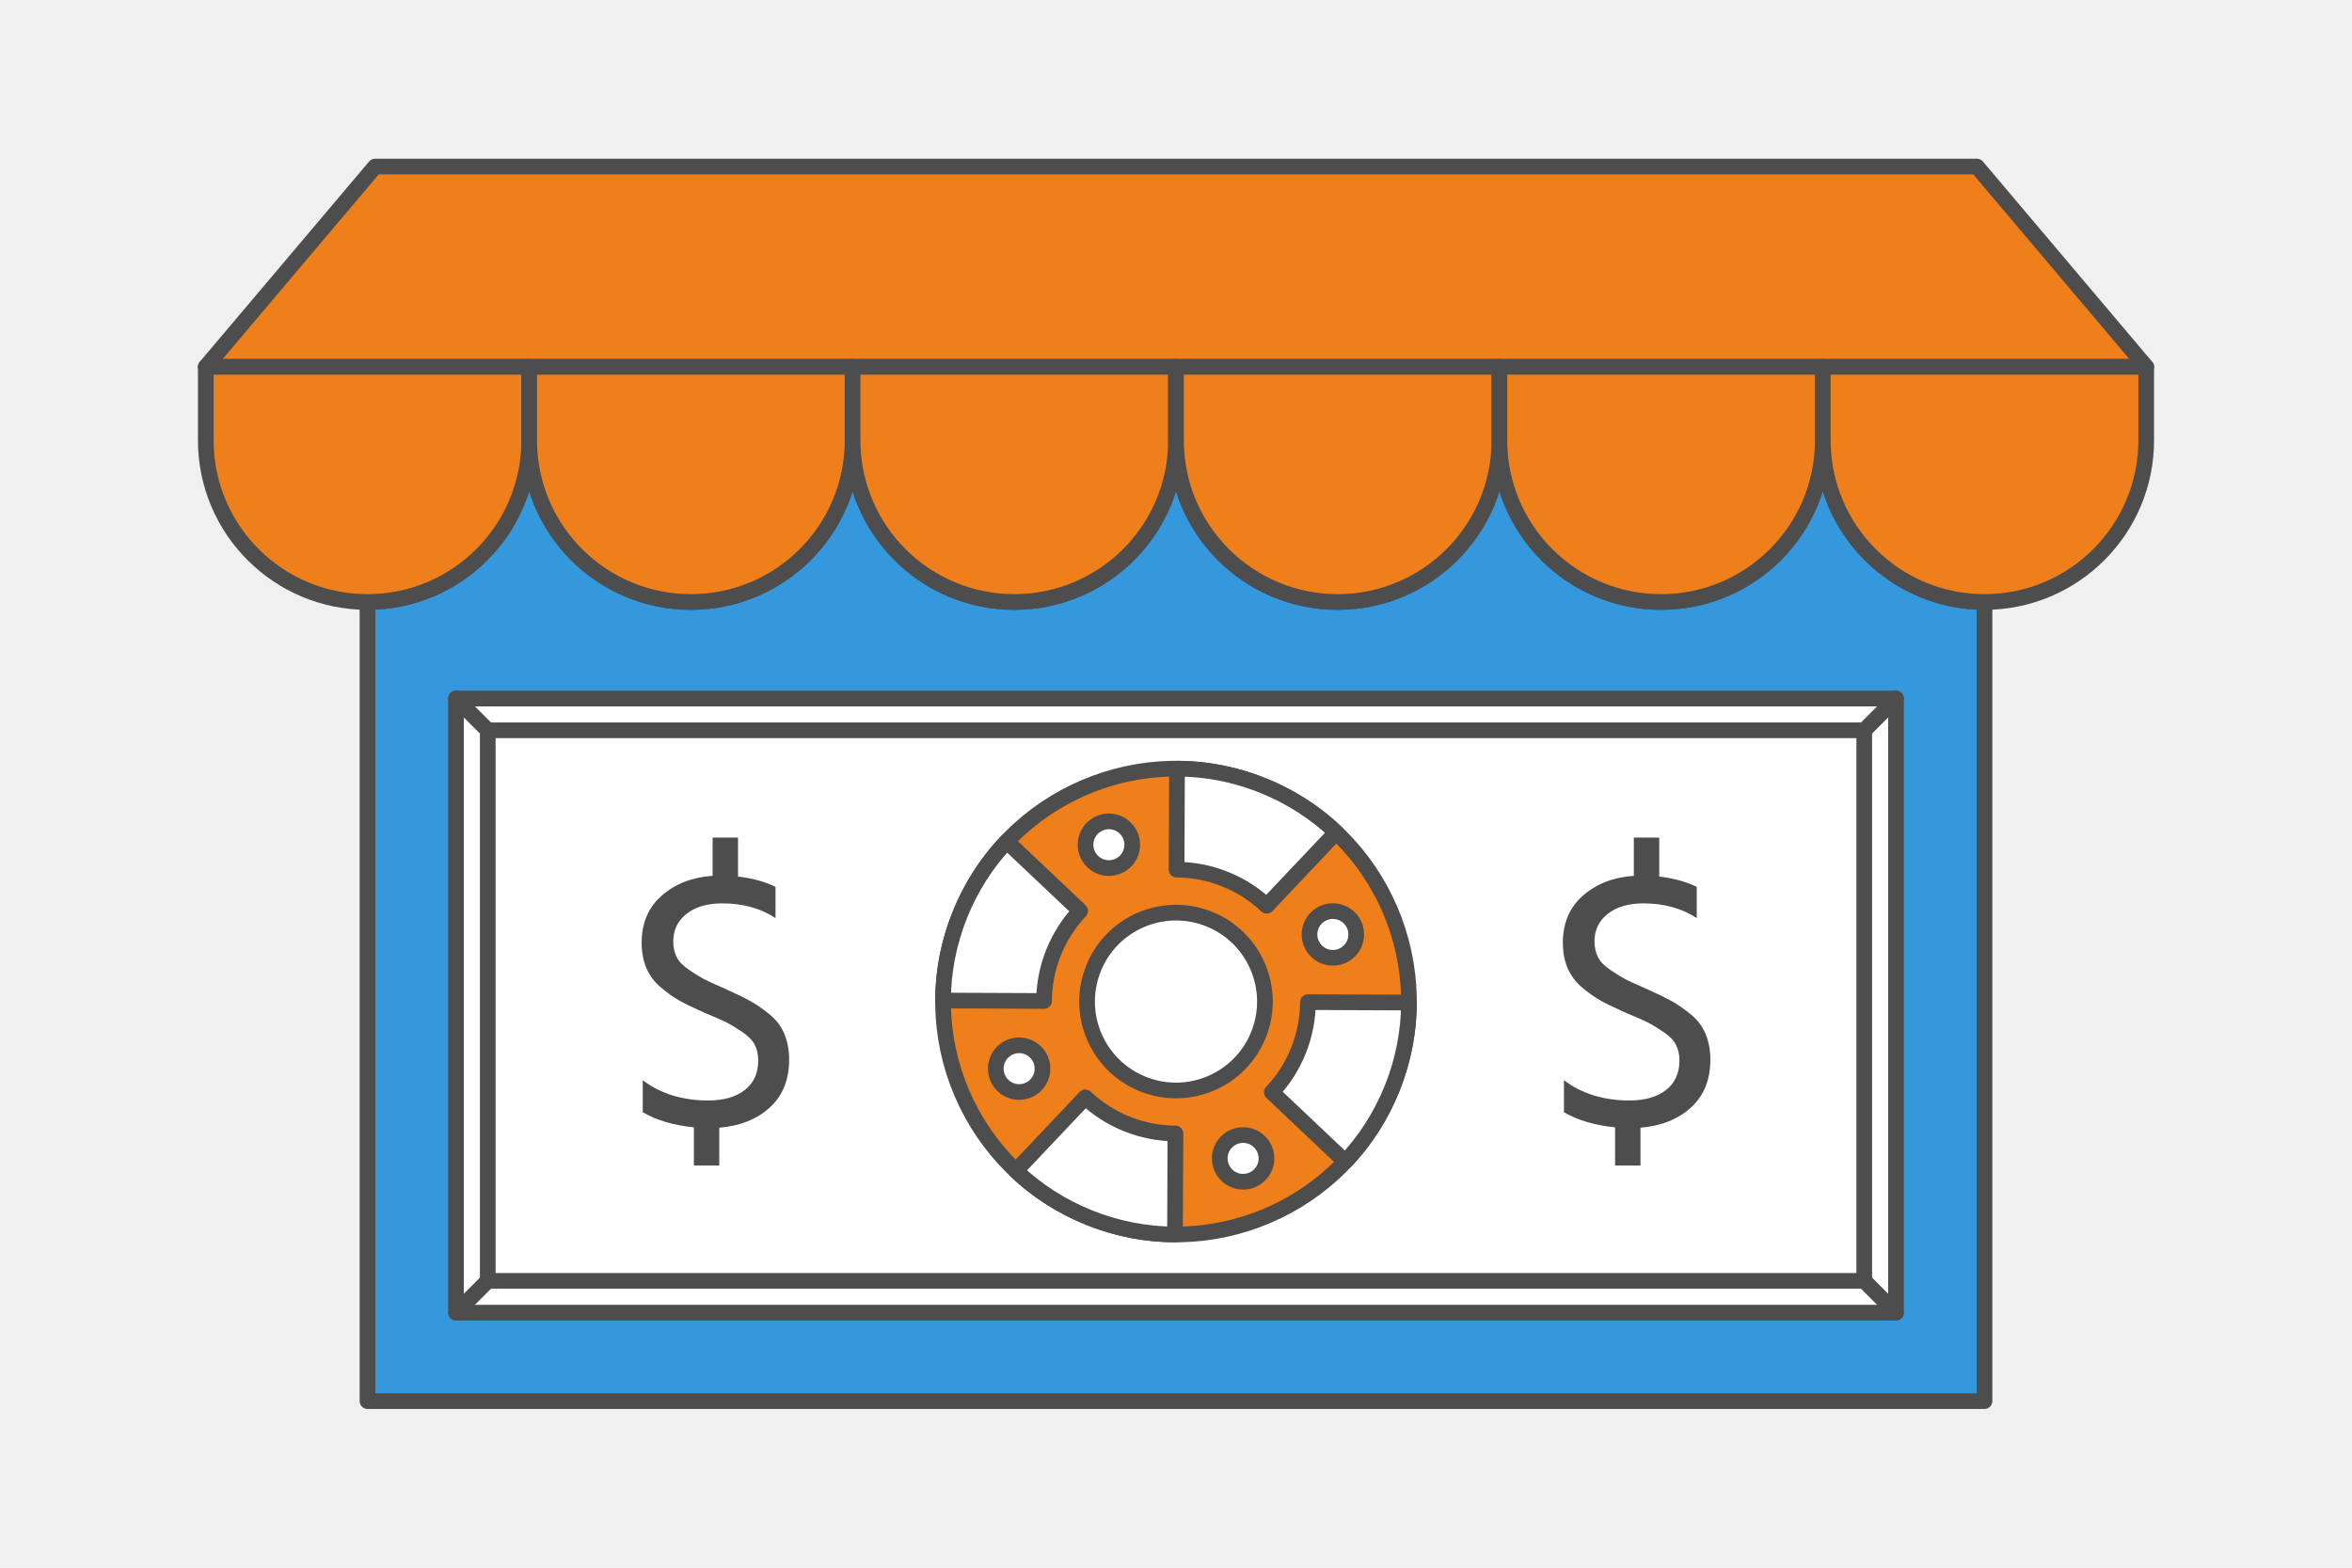 <?xml version="1.0" encoding="UTF-8"?>
<!DOCTYPE svg PUBLIC "-//W3C//DTD SVG 1.1//EN" "http://www.w3.org/Graphics/SVG/1.1/DTD/svg11.dtd">
<!-- Creator: CorelDRAW 2020 (64-Bit) -->
<svg xmlns="http://www.w3.org/2000/svg" xml:space="preserve" width="300px" height="200px" version="1.1" style="shape-rendering:geometricPrecision; text-rendering:geometricPrecision; image-rendering:optimizeQuality; fill-rule:evenodd; clip-rule:evenodd"
viewBox="0 0 564138 376092"
 xmlns:xlink="http://www.w3.org/1999/xlink"
 xmlns:xodm="http://www.corel.com/coreldraw/odm/2003">
 <defs>
  <style type="text/css">
   <![CDATA[
    .str0 {stroke:#4D4D4D;stroke-width:3760.9;stroke-linecap:round;stroke-linejoin:round;stroke-miterlimit:2.613}
    .fil4 {fill:none}
    .fil1 {fill:#EF7F1A}
    .fil2 {fill:#3598DC}
    .fil0 {fill:#F0F0F0}
    .fil3 {fill:white}
    .fil5 {fill:#4D4D4D;fill-rule:nonzero}
   ]]>
  </style>
 </defs>
 <g id="Layer_x0020_1">
  <g id="_2566315047184">
   <polygon class="fil0" points="564138,0 0,0 0,376092 564138,376092 "/>
   <g>
    <polygon class="fil1 str0" points="49361.3,88002.6 89964.5,39959 474173.5,39959 514776.7,88002.6 "/>
    <path class="fil2 str0" d="M475992.5 144419.3l0 191713.7 -387846.3 0 0 -191713.7c21419.5,0 38784.1,-17363.9 38784.1,-38784.8 0,21420.9 17364.7,38784.8 38784.9,38784.8 21420.2,0 38784.8,-17363.9 38784.8,-38784.8 0,21420.9 17364.7,38784.8 38784.9,38784.8 21419.5,0 38784.8,-17363.9 38784.8,-38784.8 0,21420.9 17363.9,38784.8 38783.4,38784.8 21420.2,0 38784.9,-17363.9 38784.9,-38784.8 0,21420.9 17364.6,38784.8 38784.8,38784.8 21420.2,0 38784.9,-17363.9 38784.9,-38784.8 0,21420.9 17364.6,38784.8 38784.8,38784.8z"/>
    <g>
     <path class="fil1 str0" d="M126930.3 105635.2c0,21420.2 -17363.9,38784.1 -38784.1,38784.1 -21420.2,0 -38784.9,-17363.9 -38784.9,-38784.1l0 -17632.6 77569 0 0 17632.6z"/>
     <path class="fil1 str0" d="M204500 105635.2c0,21420.2 -17364.6,38784.1 -38784.8,38784.1 -21420.2,0 -38784.9,-17363.9 -38784.9,-38784.1l0 -17632.6 77569.7 0 0 17632.6z"/>
     <path class="fil1 str0" d="M282069 105635.2c0,21420.2 -17364.6,38784.1 -38784.9,38784.1 -21419.4,0 -38784.1,-17363.9 -38784.1,-38784.1l0 -17632.6 77569 0 0 17632.6z"/>
     <path class="fil1 str0" d="M359638 105635.2c0,21420.2 -17363.9,38784.1 -38784.1,38784.1 -21420.3,0 -38784.9,-17363.9 -38784.9,-38784.1l0 -17632.6 77569 0 0 17632.6z"/>
     <path class="fil1 str0" d="M437207.7 105635.2c0,21420.2 -17364.7,38784.1 -38784.9,38784.1 -21420.2,0 -38784.8,-17363.9 -38784.8,-38784.1l0 -17632.6 77569.7 0 0 17632.6z"/>
     <path class="fil1 str0" d="M437207.7 105635.2c0,21420.2 17364.6,38784.1 38784.8,38784.1 21419.5,0 38784.2,-17363.9 38784.2,-38784.1l0 -17632.6 -77569 0 0 17632.6z"/>
    </g>
    <rect class="fil3 str0" x="109375.4" y="167582.9" width="345387.2" height="147321.1"/>
    <rect class="fil3 str0" x="116990.6" y="175197.3" width="330156.8" height="132090.3"/>
    <g>
     <path class="fil1 str0" d="M302848.1 188419.1c28640,11476 42553.9,43996.1 31077.9,72636.1 -11476,28639.3 -43996.1,42554 -72636.1,31078 -28640,-11476 -42553.9,-43996.1 -31077.9,-72635.4 11476,-28640 43996.1,-42554.7 72636.1,-31078.7z"/>
     <path class="fil3 str0" d="M263767.8 197503.1c2843.7,-1217.1 6136,102.2 7351.6,2945.8 1217.1,2843.6 -101.4,6135.2 -2945.8,7351.6 -2842.9,1217.1 -6135.2,-101.5 -7351.6,-2945.9 -1216.4,-2843.6 102.2,-6135.1 2945.8,-7351.5z"/>
     <path class="fil3 str0" d="M295964.4 272751.8c2842.9,-1217.1 6135.2,102.2 7351.6,2945.8 1216.4,2843.7 -102.2,6135.2 -2945.8,7351.6 -2843.7,1217.1 -6136,-102.2 -7351.6,-2945.8 -1217.1,-2843.6 102.2,-6135.2 2945.8,-7351.6z"/>
     <path class="fil3 str0" d="M239295.2 258577.3c-1215.6,-2843.6 102.9,-6135.2 2946.5,-7352.3 2843.7,-1216.4 6135.2,102.2 7351.6,2945.8 1217.1,2843.7 -102.2,6135.2 -2945.8,7352.3 -2842.9,1217.1 -6135.2,-102.1 -7352.3,-2945.8z"/>
     <path class="fil3 str0" d="M314544.7 226381.5c-1217.1,-2843.7 102.2,-6135.2 2945.8,-7352.3 2843.6,-1217.1 6135.2,102.1 7352.3,2945.8 1215.6,2843.6 -102.9,6135.2 -2945.8,7352.3 -2844.4,1217.1 -6135.9,-102.2 -7352.3,-2945.8z"/>
     <path class="fil3 str0" d="M290001.7 220478c10934.1,4381.3 16246,16796.8 11864.7,27731.6 -4380.6,10933.3 -16796.8,16246 -27730.1,11864.7 -10934.1,-4381.3 -16246,-16796.8 -11865.4,-27730.9 4382,-10934 16797.5,-16246 27730.8,-11865.4z"/>
     <path class="fil3 str0" d="M320478.5 199690l-16656.9 17600.9c-2814,-2664.5 -6168.5,-4854.4 -9984.9,-6383.2 -3815.7,-1529.6 -7754.3,-2261.8 -11629.3,-2277.3l105.9 -24232.8c6842.2,28.1 13796.2,1321.5 20534.8,4021.5 6738.5,2700 12661.3,6566.1 17630.4,11270.9z"/>
     <path class="fil3 str0" d="M241482.9 201866.6l17600.8 16656.9c-2664.5,2814 -4854.4,6168.5 -6383.2,9985 -1529.5,3815.7 -2261.7,7754.3 -2277.3,11629.2l-24232.7 -105.1c28.1,-6843 1321.5,-13797 4021.5,-20535.5 2700,-6738.6 6566,-12661.3 11270.9,-17630.5z"/>
     <path class="fil3 str0" d="M281825.4 296154.7l105.2 -24232c-3875,-16.3 -7813.6,-748.5 -11629.3,-2277.3 -3816.4,-1529.6 -7170.9,-3719.5 -9984.9,-6384l-16656.9 17600.8c4969.1,4704.9 10891.9,8570.9 17630.4,11271 6738.6,2700 13692.6,3993.3 20535.5,4021.5z"/>
     <path class="fil3 str0" d="M337947.5 240520.5l-24232 -105.9c-16.3,3874.9 -748.5,7813.5 -2277.3,11630 -1529.5,3815.7 -3719.4,7170.1 -6383.9,9984.2l17600.8 16656.9c4704.9,-4969.2 8570.9,-10891.9 11270.9,-17630.5 2700,-6738.5 3993.4,-13692.5 4021.5,-20534.7z"/>
    </g>
    <line class="fil4 str0" x1="447147.5" y1="175197.4" x2="454762.6" y2= "167583" />
    <line class="fil4 str0" x1="116990.5" y1="175197.4" x2="109375.4" y2= "167583" />
    <line class="fil4 str0" x1="447147.5" y1="307289.4" x2="454762.6" y2= "314903.8" />
    <line class="fil4 str0" x1="116990.5" y1="307289.4" x2="109375.4" y2= "314903.8" />
    <path class="fil5" d="M406971.5 212751.8l0 7498.9c-3587.7,-2352.8 -7852,-3529.2 -12791.5,-3529.2 -3587.7,0 -6440.3,838.1 -8557.6,2514.2 -2117.4,1676.2 -3176.1,3867.6 -3176.1,6572.7 0,1470.4 279.9,2749.7 838.1,3837.2 558.9,1088.3 1588,2132.2 3087.9,3131.7 1500,1000.2 2675.6,1720.5 3528.5,2161.7 852.9,441.3 2426.1,1161.6 4719.7,2161.1 411.6,176.9 735.1,323.5 970.5,441.2 2235.1,1000.2 4057.8,1896.8 5469.7,2691.2 1411.8,793.6 2911,1837.5 4499,3131.6 1588,1293.4 2764.4,2852.5 3529.2,4675.2 764,1823.5 1146.8,3881.6 1146.8,6175.2 0,4822.6 -1544.4,8645.7 -4631.6,11468.6 -3087.9,2822.9 -7130.9,4440.5 -12130.4,4852.2l0 9086.1 -6087.1 0 0 -9174.2c-4822.6,-470.9 -8910,-1676.2 -12262.2,-3617.3l0 -7675.1c4293.2,3235.3 9527.4,4852.2 15702.6,4852.2 3705.4,0 6631.2,-838.1 8778.2,-2514.2 2146.2,-1676.2 3219.7,-4043 3219.7,-7101.4 0,-1411.8 -279.1,-2661.5 -838.1,-3749.8 -558.9,-1087.5 -1588,-2131.4 -3087.2,-3131.6 -1499.9,-999.5 -2676.3,-1719.8 -3529.2,-2161.1 -852.9,-441.2 -2484.6,-1161.5 -4895.8,-2161.7 -705.6,-294 -1234.9,-529.4 -1588.1,-705.6 -2117.3,-941 -3866.8,-1808.6 -5249,-2602.3 -1382.2,-794.4 -2822.9,-1838.2 -4322.8,-3131.6 -1499.9,-1294.1 -2617.1,-2822.9 -3352.3,-4587.9 -735.1,-1764.2 -1103.1,-3763.9 -1103.1,-5998.9 0,-4704.9 1602.9,-8468.8 4808.5,-11291.7 3205,-2822.9 7277.6,-4410.9 12217.8,-4764.1l0 -9174.2 6087.1 0 0 9351.2c3470,411.6 6469.8,1234.9 8998.8,2469.7z"/>
    <path class="fil5" d="M186013.8 212751.8l0 7498.9c-3587.7,-2352.8 -7852.1,-3529.2 -12791.6,-3529.2 -3587.7,0 -6440.2,838.1 -8557.6,2514.2 -2117.3,1676.2 -3176,3867.6 -3176,6572.7 0,1470.4 279.8,2749.7 838,3837.2 559,1088.3 1588.1,2132.2 3088,3131.7 1499.9,1000.2 2675.6,1720.5 3528.4,2161.7 852.9,441.3 2426.1,1161.6 4719.7,2161.1 411.6,176.9 735.2,323.5 970.6,441.2 2235.1,1000.2 4057.8,1896.8 5469.6,2691.2 1411.8,793.6 2911,1837.5 4499,3131.6 1588.1,1293.4 2764.5,2852.5 3529.2,4675.2 764.1,1823.5 1146.8,3881.6 1146.8,6175.2 0,4822.6 -1544.3,8645.7 -4631.5,11468.6 -3088,2822.9 -7131,4440.5 -12130.5,4852.2l0 9086.1 -6087 0 0 -9174.2c-4822.6,-470.9 -8910,-1676.2 -12262.3,-3617.3l0 -7675.1c4293.2,3235.3 9527.4,4852.2 15702.6,4852.2 3705.4,0 6631.2,-838.1 8778.2,-2514.2 2146.2,-1676.2 3219.7,-4043 3219.7,-7101.4 0,-1411.8 -279.1,-2661.5 -838,-3749.8 -559,-1087.5 -1588.1,-2131.4 -3087.2,-3131.6 -1500,-999.5 -2676.4,-1719.8 -3529.2,-2161.1 -852.9,-441.2 -2484.6,-1161.5 -4895.9,-2161.7 -705.5,-294 -1234.9,-529.4 -1588,-705.6 -2117.4,-941 -3866.8,-1808.6 -5249,-2602.3 -1382.2,-794.4 -2822.9,-1838.2 -4322.9,-3131.6 -1499.9,-1294.1 -2617.1,-2822.9 -3352.2,-4587.9 -735.2,-1764.2 -1103.1,-3763.9 -1103.1,-5998.9 0,-4704.9 1602.8,-8468.8 4808.5,-11291.7 3204.9,-2822.9 7277.5,-4410.9 12217.8,-4764.1l0 -9174.2 6087.1 0 0 9351.2c3469.9,411.6 6469.8,1234.9 8998.8,2469.7z"/>
   </g>
  </g>
 </g>
</svg>
